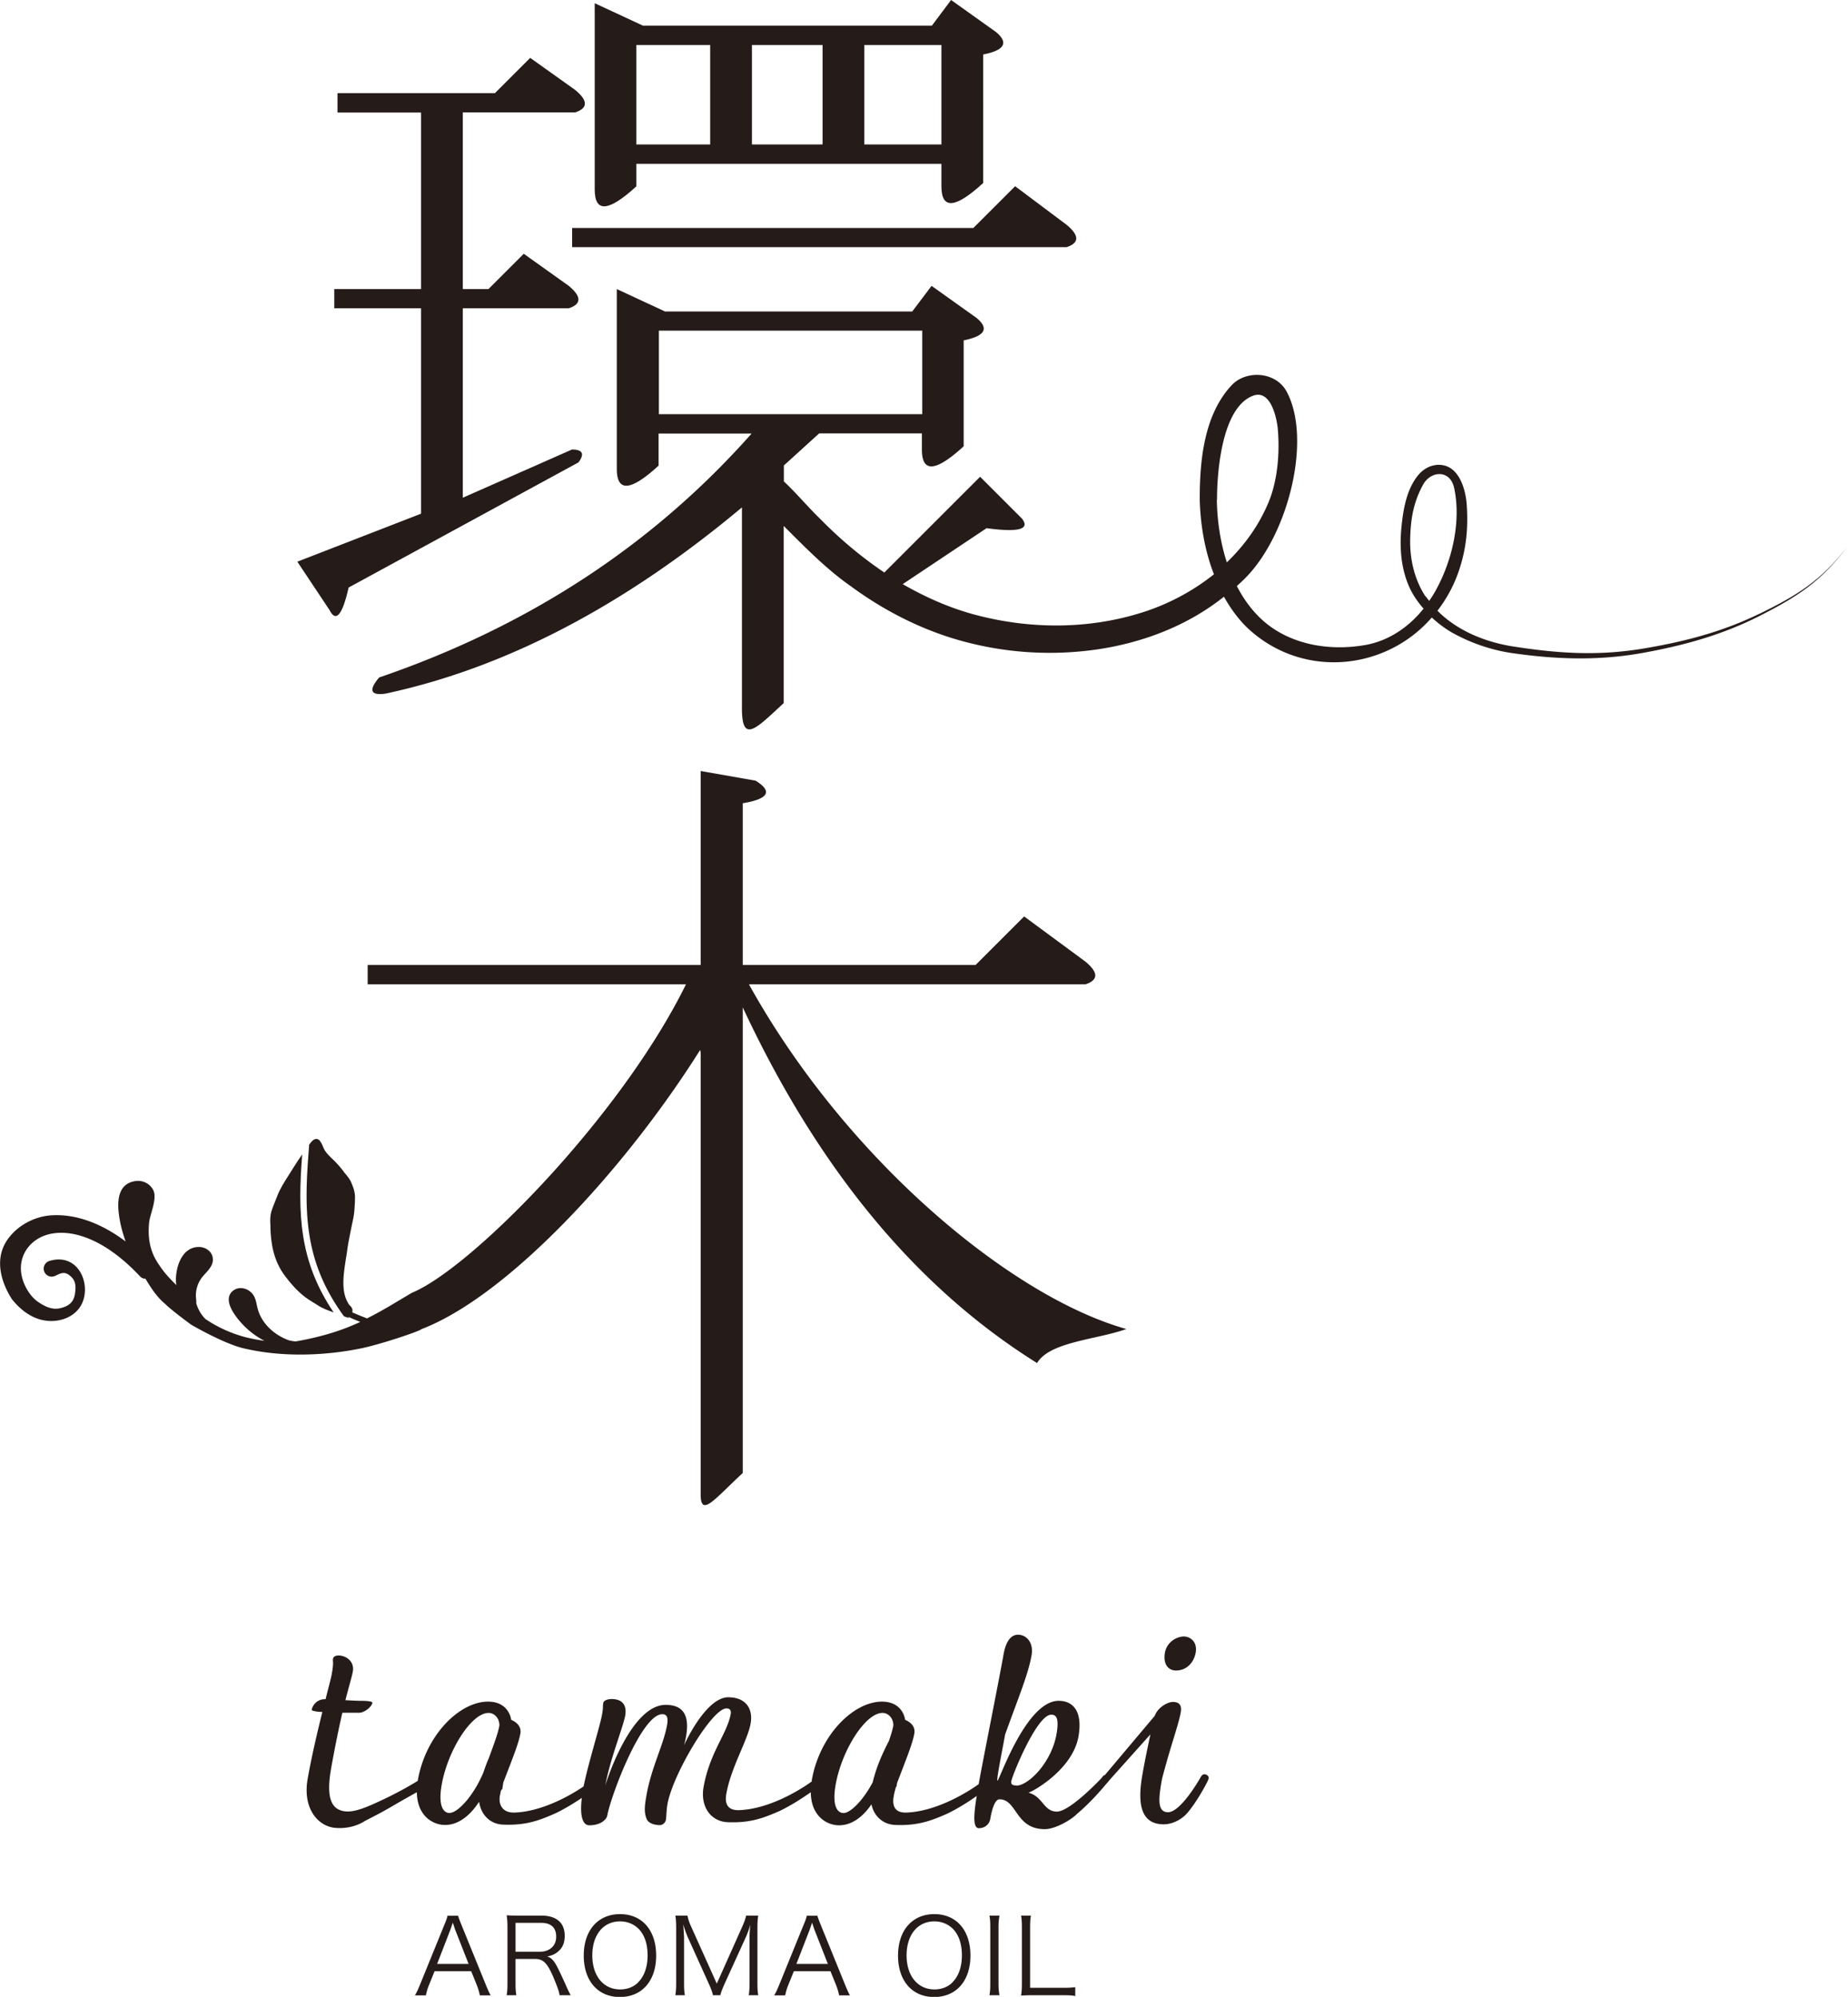 <svg xmlns="http://www.w3.org/2000/svg" id="a" viewBox="0 0 114.6 123.85">
  <defs>
    <style>
      .b{fill:#251b18;stroke-width:0}
    </style>
  </defs>
  <path d="M28.63 119.42c-.16-.4-.19-.48-.22-.6h-.66c-.03.15-.08.3-.21.6l-1.46 3.59c-.18.44-.22.53-.35.75h.68c.05-.23.1-.42.2-.66l.34-.84h2.27l.34.84c.08.2.15.43.2.66h.67c-.1-.17-.18-.36-.34-.75l-1.46-3.59Zm-1.52 2.38.83-2.14s.03-.1.07-.2c.01-.04.04-.12.07-.21l.14.42.84 2.14H27.1Zm7.48.26c-.23-.46-.4-.64-.66-.71.35-.08.51-.16.7-.33.27-.23.39-.54.39-.96 0-.81-.52-1.25-1.46-1.25h-1.43c-.3 0-.48 0-.71-.02.04.26.05.47.05.75v3.48c0 .32-.01.49-.05.73h.6c-.04-.23-.05-.4-.05-.73v-1.52h1.2c.52 0 .77.25 1.15 1.14.27.65.36.92.38 1.11h.69a6.93 6.93 0 0 1-.29-.6c-.2-.45-.36-.79-.51-1.09Zm-1.08-1.01h-1.54v-1.79h1.58c.62 0 .94.3.94.85 0 .28-.08.49-.25.66-.18.18-.44.28-.73.28Zm4.94-2.33c-1.37 0-2.25 1.01-2.25 2.57s.87 2.57 2.24 2.57 2.25-1 2.25-2.57-.87-2.57-2.24-2.57Zm1.13 4.23c-.29.29-.68.44-1.12.44-1.04 0-1.73-.84-1.73-2.11s.68-2.11 1.72-2.11c.45 0 .84.16 1.14.45.38.38.57.95.57 1.66s-.21 1.3-.58 1.66Zm7.44-4.14h-.75c-.04.19-.11.39-.22.64l-1.6 3.58-1.61-3.58c-.1-.21-.17-.45-.21-.64h-.75c.04.24.05.45.05.77v3.4c0 .34-.01.53-.05.77h.59c-.04-.22-.05-.42-.05-.77v-2.78c0-.16-.03-.56-.05-.84.12.4.2.6.29.81l1.31 2.9c.13.29.21.51.24.68h.46c.05-.21.12-.38.25-.68l1.33-2.92c.12-.27.21-.53.28-.79-.03.27-.05.62-.05.8v2.82c0 .31-.01.55-.05.77h.59c-.04-.23-.05-.41-.05-.77v-3.4c0-.34.01-.53.05-.77Zm3.89.61c-.16-.4-.19-.48-.22-.6h-.66c-.03.15-.08.3-.21.6l-1.46 3.59c-.18.44-.22.53-.35.75h.68c.05-.23.1-.42.2-.66l.34-.84h2.27l.34.84c.08.2.15.43.2.66h.67c-.1-.17-.18-.36-.34-.75l-1.46-3.59Zm-1.52 2.38.83-2.14s.03-.1.07-.2c.01-.04.04-.12.07-.21l.14.42.84 2.14h-1.96Zm8.55-3.08c-1.37 0-2.25 1.01-2.25 2.57s.87 2.57 2.24 2.57 2.25-1 2.25-2.57-.87-2.57-2.24-2.57Zm1.13 4.23c-.29.29-.68.44-1.12.44-1.04 0-1.73-.84-1.73-2.11s.68-2.11 1.72-2.11c.45 0 .84.16 1.14.45.38.38.57.95.57 1.66s-.21 1.3-.58 1.66Zm2.91-4.14h-.62c.04.23.05.4.05.73v3.48c0 .32-.01.49-.05.73h.62c-.04-.22-.06-.44-.06-.73v-3.48c0-.27.02-.51.06-.73Zm1.9 4.48v-3.71c0-.36.01-.53.05-.77h-.61c.04.23.05.43.05.77V123c0 .32-.01.53-.05.77.23-.01.41-.02.71-.02h1.9c.36 0 .55.01.75.05v-.55c-.25.03-.43.04-.75.04h-2.05Zm10.82-13.25c-.16 0-.25.2-.25.2s-1.21 2.16-2.02 2.16c-.72 0-.56-.99-.37-2.07.54-2.07 1.03-3.37 1.16-4.12.08-.43-.08-.65-.48-.65-.35 0-.95.35-1.13.86l-3.09 3.67c-.13.04-.2.18-.2.18s-1.95 2.09-2.78 2.09-.86-.94-1.76-1.17c.52-.2 2.76-1.55 3.1-3.49.26-1.49-.28-2.21-1.23-2.21-2.02 0-3.68 4.95-3.79 4.95-.09 0 .28-1.8.47-2.86.85-2.36 1.43-3.73 1.64-4.91.14-.77-.3-1.28-.84-1.28-.45 0-.76.43-.9 1.24-.26 1.48-1.32 6.77-1.54 8.03-.4.29-2.44 1.68-4.47 1.76-.75.03-.9-.44-.8-1 .03-.2.09-.4.14-.59l.04-.03c.01-.08.02-.16.04-.24.63-1.64.95-2.43 1.06-3.04.11-.61-.57-.85-.57-.85s-.11-1.13-1.44-1.13c-1.76 0-3.86 2.07-4.35 4.88v.07c-.28.21-2.39 1.7-4.5 1.78-.75.03-.9-.44-.8-1 .29-1.66 1.32-3.31 1.51-4.38.16-.92-.31-1.62-1.39-1.62-1.33 0-2.62 2.68-2.74 2.99.33-1.26.37-2.52-1.14-2.52-2.11 0-3.61 4.54-3.74 4.99.27-1.55 1.12-3.67 1.23-4.32.1-.56-.09-1.03-.85-1.03-.2 0-.48.07-.51.25-.04.23.01.23-.07.68-.13.76-.83 2.93-1.15 4.49-.66.45-2.47 1.55-4.27 1.62-.75.03-1.02-.48-.92-1.04.02-.11.05-.23.07-.34l.08-.08.06-.4c.63-1.64.95-2.43 1.06-3.04.11-.61-.57-.85-.57-.85s-.11-1.13-1.44-1.13c-1.76 0-3.86 2.07-4.35 4.88v.03c-.25.16-1.02.62-2.06 1.12-1 .47-1.89.89-2.55.76-.79-.15-1.07-.9-.77-2.63.25-1.4.49-2.56.7-3.47h1.03c.36 0 .79-.38.83-.61.02-.09-.28-.13-.7-.13-.25 0-.61-.02-.97-.04.23-.9.41-1.49.46-1.78.11-.61-.4-.99-.89-.99-.18 0-.32.07-.34.21-.03.16.06.18-.07.9-.05.31-.21.86-.39 1.6h-.04c-.54 0-.78.43-.82.65-.01.07.27.13.66.14-.3 1.21-.65 2.68-.91 4.14-.33 1.85.64 2.95 1.7 3.05.71.06 1.36-.11 1.85-.43.68-.35 1.08-.55 1.81-.98.51-.3 1.03-.59 1.41-.8.02 1.48 1 2.03 1.75 2.03.95 0 1.67-.76 2.11-1.44.12.81.68 1.4 1.52 1.42 1.36.05 2.17-.24 3.21-.7.62-.3 1.2-.66 1.64-.96-.15 1.23.1 1.7.46 1.7.74 0 1.08-.38 1.12-.61.22-1.22 2.12-6.28 3.41-6.28.27 0 .38.18.3.65-.22 1.26-.96 2.59-1.28 4.37-.1.59-.18 1.04.02 1.5.12.25.48.36.82.36.16 0 .33-.16.36-.31.04-.22.03-.58.1-.99.33-1.85 2.76-5.94 3.66-5.94.22 0 .3.13.26.36-.22 1.22-1.29 2.34-1.68 4.52-.21 1.19.43 2.14 1.51 2.18 1.36.05 2.17-.24 3.21-.7.77-.37 1.47-.84 1.93-1.16.01 1.49 1 2.05 1.75 2.05.89 0 1.57-.65 2.01-1.3.16.74.71 1.25 1.49 1.28 1.36.05 2.17-.24 3.21-.7.72-.35 1.38-.78 1.83-1.1-.17 1.04-.27 2 .13 2 .43 0 .67-.31.71-.58.13-.74.32-1.21.57-1.21 1.1 0 .97 1.85 2.81 1.85.65 0 1.65-.58 2-.95.96-.8 1.83-1.88 1.83-1.88s.11-.11.17-.2l2.55-2.85c-.14.67-.33 1.54-.5 2.52-.28 1.6-.2 3.06 1.33 3.06.5 0 1.06-.27 1.41-.65.63-.7 1.25-1.91 1.25-1.91s.11-.2.12-.29c.03-.14-.12-.25-.26-.25Zm-46.81 2.41c-.43 0-.72-.5-.5-1.75.37-2.11 1.83-4.46 2.91-4.46.34 0 .67.31.67.77-.09.53-.36 1.21-.65 2.02-.12.27-.23.56-.33.87-.6 1.46-1.6 2.54-2.1 2.54Zm24.43 0c-.43 0-.72-.5-.5-1.75.37-2.11 1.83-4.46 2.91-4.46.34 0 .67.31.67.77-.05.29-.16.63-.29 1.01h-.01c-.34.68-.73 1.48-.98 2.52-.59 1.12-1.38 1.91-1.81 1.91Zm10.71-1.71c-.27 0-.34-.09-.32-.25.07-.4 1.59-4.14 2.48-4.14.27 0 .51.14.33 1.19-.32 1.82-1.77 3.21-2.49 3.21Zm9.9-7.13c.65 0 1.11-.49 1.22-1.12.11-.65-.33-.99-.74-.99s-1.05.32-1.17 1.01c-.12.7.2 1.1.69 1.1ZM35.48 14.14v1.19h30.66c.8-.26.8-.73 0-1.39l-3.19-2.39-2.59 2.59H35.47Z" class="b"/>
  <path d="M39.46 11.55v-1.39h18.92v1.39c0 1.46.86 1.39 2.59-.2V3.38c1.33-.26 1.59-.73.8-1.39L58.98 0l-1.19 1.59H39.87L36.88.2v11.55c0 1.46.86 1.39 2.59-.2ZM53.6 2.79h4.78v6.17H53.6V2.79Zm-6.97 0h4.38v6.17h-4.38V2.79Zm-7.17 0h4.58v6.17h-4.58V2.79ZM18.44 34.84l1.99 2.99c.4.8.8.33 1.19-1.39l14.25-7.76c.4-.53.26-.8-.4-.8l-6.77 2.99V19.12h6.57c.8-.26.8-.73 0-1.39l-2.79-1.99-2.19 2.19H28.7V6.97h6.97c.8-.26.8-.73 0-1.39l-2.79-1.99-2.19 2.19h-9.76v1.2h5.18v10.95h-5.38v1.19h5.38v12.74l-7.68 2.98Z" class="b"/>
  <path d="M109.12 38.06c-2.35 1.15-4.75 1.76-7.3 2.18-2.89.47-5.39.26-8.02-.15-1.69-.27-3.42-.96-4.66-2.21.57-.74 1.04-1.59 1.36-2.57.43-1.31.55-2.55.46-3.95-.05-.82-.32-1.83-.96-2.29-.58-.41-1.48-.31-2.07.42-.7.87-.91 2.08-1.02 3.19-.13 1.27-.03 2.59.49 3.74.22.49.53.93.88 1.33-.94 1.17-2.19 2.01-3.64 2.26-2.37.41-5-.08-6.7-1.89-.5-.52-.9-1.12-1.24-1.77.24-.22.48-.44.7-.68 2.55-2.75 3.94-8.49 2.39-11.38-.66-1.23-2.46-1.36-3.38-.43-1.75 1.84-2.02 4.71-2.01 7.19.05 1.55.32 3.13.88 4.57a13.83 13.83 0 0 1-4.43 2.36c-3.39 1.08-7.07 1.05-10.49.12-1.53-.42-2.99-1.07-4.38-1.87l5.2-3.47c1.99.27 2.72.07 2.19-.6l-2.59-2.59-5.94 5.94c-1.39-.94-2.7-2.03-3.9-3.25-.85-.82-1.48-1.6-2.33-2.4v-.99l2.19-1.99h6.37v1c0 1.46.86 1.39 2.59-.2v-6.57c1.33-.27 1.59-.73.8-1.39l-2.79-1.99-1.2 1.59H41.24l-2.99-1.39v11.15c0 1.46.86 1.39 2.59-.2v-1.99h5.77c-6.11 6.9-13.81 11.95-23.1 15.13-.67.8-.53 1.13.4 1 7.43-1.59 14.8-5.44 22.1-11.55v12.34c-.03 2.4.86 1.39 2.59-.2V32.62c1.32 1.32 2.67 2.7 4.15 3.73 2.17 1.6 4.61 2.82 7.18 3.48 2.65.69 5.4.84 8.1.45 2.8-.41 5.59-1.45 7.87-3.27.38.67.82 1.3 1.37 1.85 3.34 3.24 8.58 2.82 11.52-.56.4.37.84.7 1.3.96 1.14.63 2.43 1.07 3.7 1.25 2.53.36 5.19.51 8.11-.02 2.54-.46 4.93-1.12 7.26-2.31s3.79-2.13 5.41-4.29c-1.65 2.14-3.13 3.04-5.48 4.19ZM40.86 25.69v-5.18h16.33v5.18H40.86Zm34.61 5.32c0-1.93.35-5.78 2.25-6.47 1.1-.4 1.48 1.44 1.53 2.18.11 1.43-.03 3.09-.57 4.4-.61 1.48-1.52 2.72-2.6 3.76-.4-1.23-.6-2.57-.62-3.88Zm12.94 6c-.69-1.04-.99-2.32-.96-3.59.03-1.16.17-2.21.8-3.36.47-.86 1.68-.96 1.93.22.44 2.08-.13 4.49-1.13 6.31-.13.24-.27.46-.42.68-.07-.09-.15-.18-.21-.28ZM46.46 61.05h20.86c.8-.27.8-.73 0-1.4l-3.81-2.81-3.01 3.01H46.06V49.82c1.6-.27 1.87-.73.8-1.4l-3.41-.6v12.03H22.8v1.2h19.74c-4.02 8.18-13.28 17.59-16.99 19.13-.96.56-1.8 1.1-2.79 1.59-.32-.12-.63-.25-.91-.37v-.06a.33.33 0 0 0 0-.14.507.507 0 0 0-.17-.24c-.56-.76-.39-1.84-.23-2.89.03-.18.06-.35.08-.52.06-.45.16-.91.25-1.37.04-.21.09-.42.13-.63.07-.35.08-.68.1-1.01v-.13c.03-.41-.08-.72-.22-1.05-.09-.22-.24-.4-.38-.57-.05-.05-.09-.11-.13-.17-.22-.28-.45-.54-.69-.76-.15-.15-.33-.32-.46-.53-.04-.07-.07-.14-.1-.21-.05-.12-.11-.26-.21-.38a.262.262 0 0 0-.3-.08c-.13.05-.24.18-.36.36 0 .01.01.03.01.04-.33 4.02-.36 7.13 2.16 10.58.05.02.11.04.16.06.03.01.06.02.1.02.03 0 .05-.01.07-.02.21.1.44.19.68.29-1.05.49-2.29.91-4.01 1.21-.12-.01-.25-.03-.37-.06h-.02c-.95-.34-1.7-1.05-1.95-1.93-.11-.38-.11-.79-.45-1.08-.28-.25-.72-.33-1.04-.11-.75.52.02 1.54.47 2.04.4.44.88.82 1.43 1.1-.4-.05-.8-.13-1.2-.23-.87-.23-1.7-.61-2.43-1.1-.02-.01-.03-.02-.05-.04-.27-.28-.45-.61-.55-.96v-.18c-.08-.52.05-1.06.41-1.49.3-.35.69-.67.61-1.16-.06-.39-.45-.67-.89-.66-1.03.03-1.38 1.24-1.39 1.98 0 .13 0 .26.03.39-.28-.28-.7-.7-.98-1.12-.28-.41-.88-1.19-.71-2.78.06-.53.52-1.49.25-2-.2-.4-.66-.64-1.15-.55-1.29.23-1.05 1.78-.88 2.63.08.38.19.74.32 1.11-1.33-1-2.95-1.74-4.64-1.62-1.08.08-2.16.68-2.75 1.6-.77 1.21-.28 2.64.34 3.6.58.73 1.37 1.31 2.33 1.35.93.04 1.86-.43 2.12-1.37.2-.72 0-1.53-.48-2.01-.43-.42-1.01-.54-1.65-.34a.5.5 0 0 0-.33.62.5.5 0 0 0 .62.33c.28-.09.58-.4 1.01-.02.24.21.39.46.29 1.1-.08.53-.39.79-.97.91-.47.09-.91-.12-1.33-.41-.52-.36-.96-1.12-1.04-1.83-.11-.93.39-1.79 1.27-2.2 1.28-.59 3.56-.26 6.1 2.45.09.1.21.15.34.15.34.56.69 1.12 1.22 1.56.3.32 1.59 1.28 1.63 1.3 0 0 1.97 1.15 3.21 1.45 3.35.8 6.59.16 7.36 0 1.23-.26 3.63-1.07 3.69-1.18 5.3-2.02 12.55-9.79 17.29-17.32l.03.17v27.39c0 1.47.87.29 2.61-1.32V62.48c4.68 10.03 10.76 17.38 18.25 22.06.8-1.33 3.67-1.44 5.54-2.11-7.15-2-17.38-10.52-23.39-21.35Z" class="b"/>
  <path d="M16.77 76.17c.03.87.16 2 .92 2.99.31.41.7.88 1.22 1.28.15.11.31.22.48.32.1.06.2.12.29.18.27.19.64.33 1.01.46-2.16-3.21-2.23-6.15-1.95-9.8-.19.27-.37.54-.53.8l-.29.46c-.28.44-.57.89-.73 1.33l-.1.25c-.09.22-.18.45-.25.66-.1.33-.09.61-.07.88v.19Z" class="b"/>
</svg>